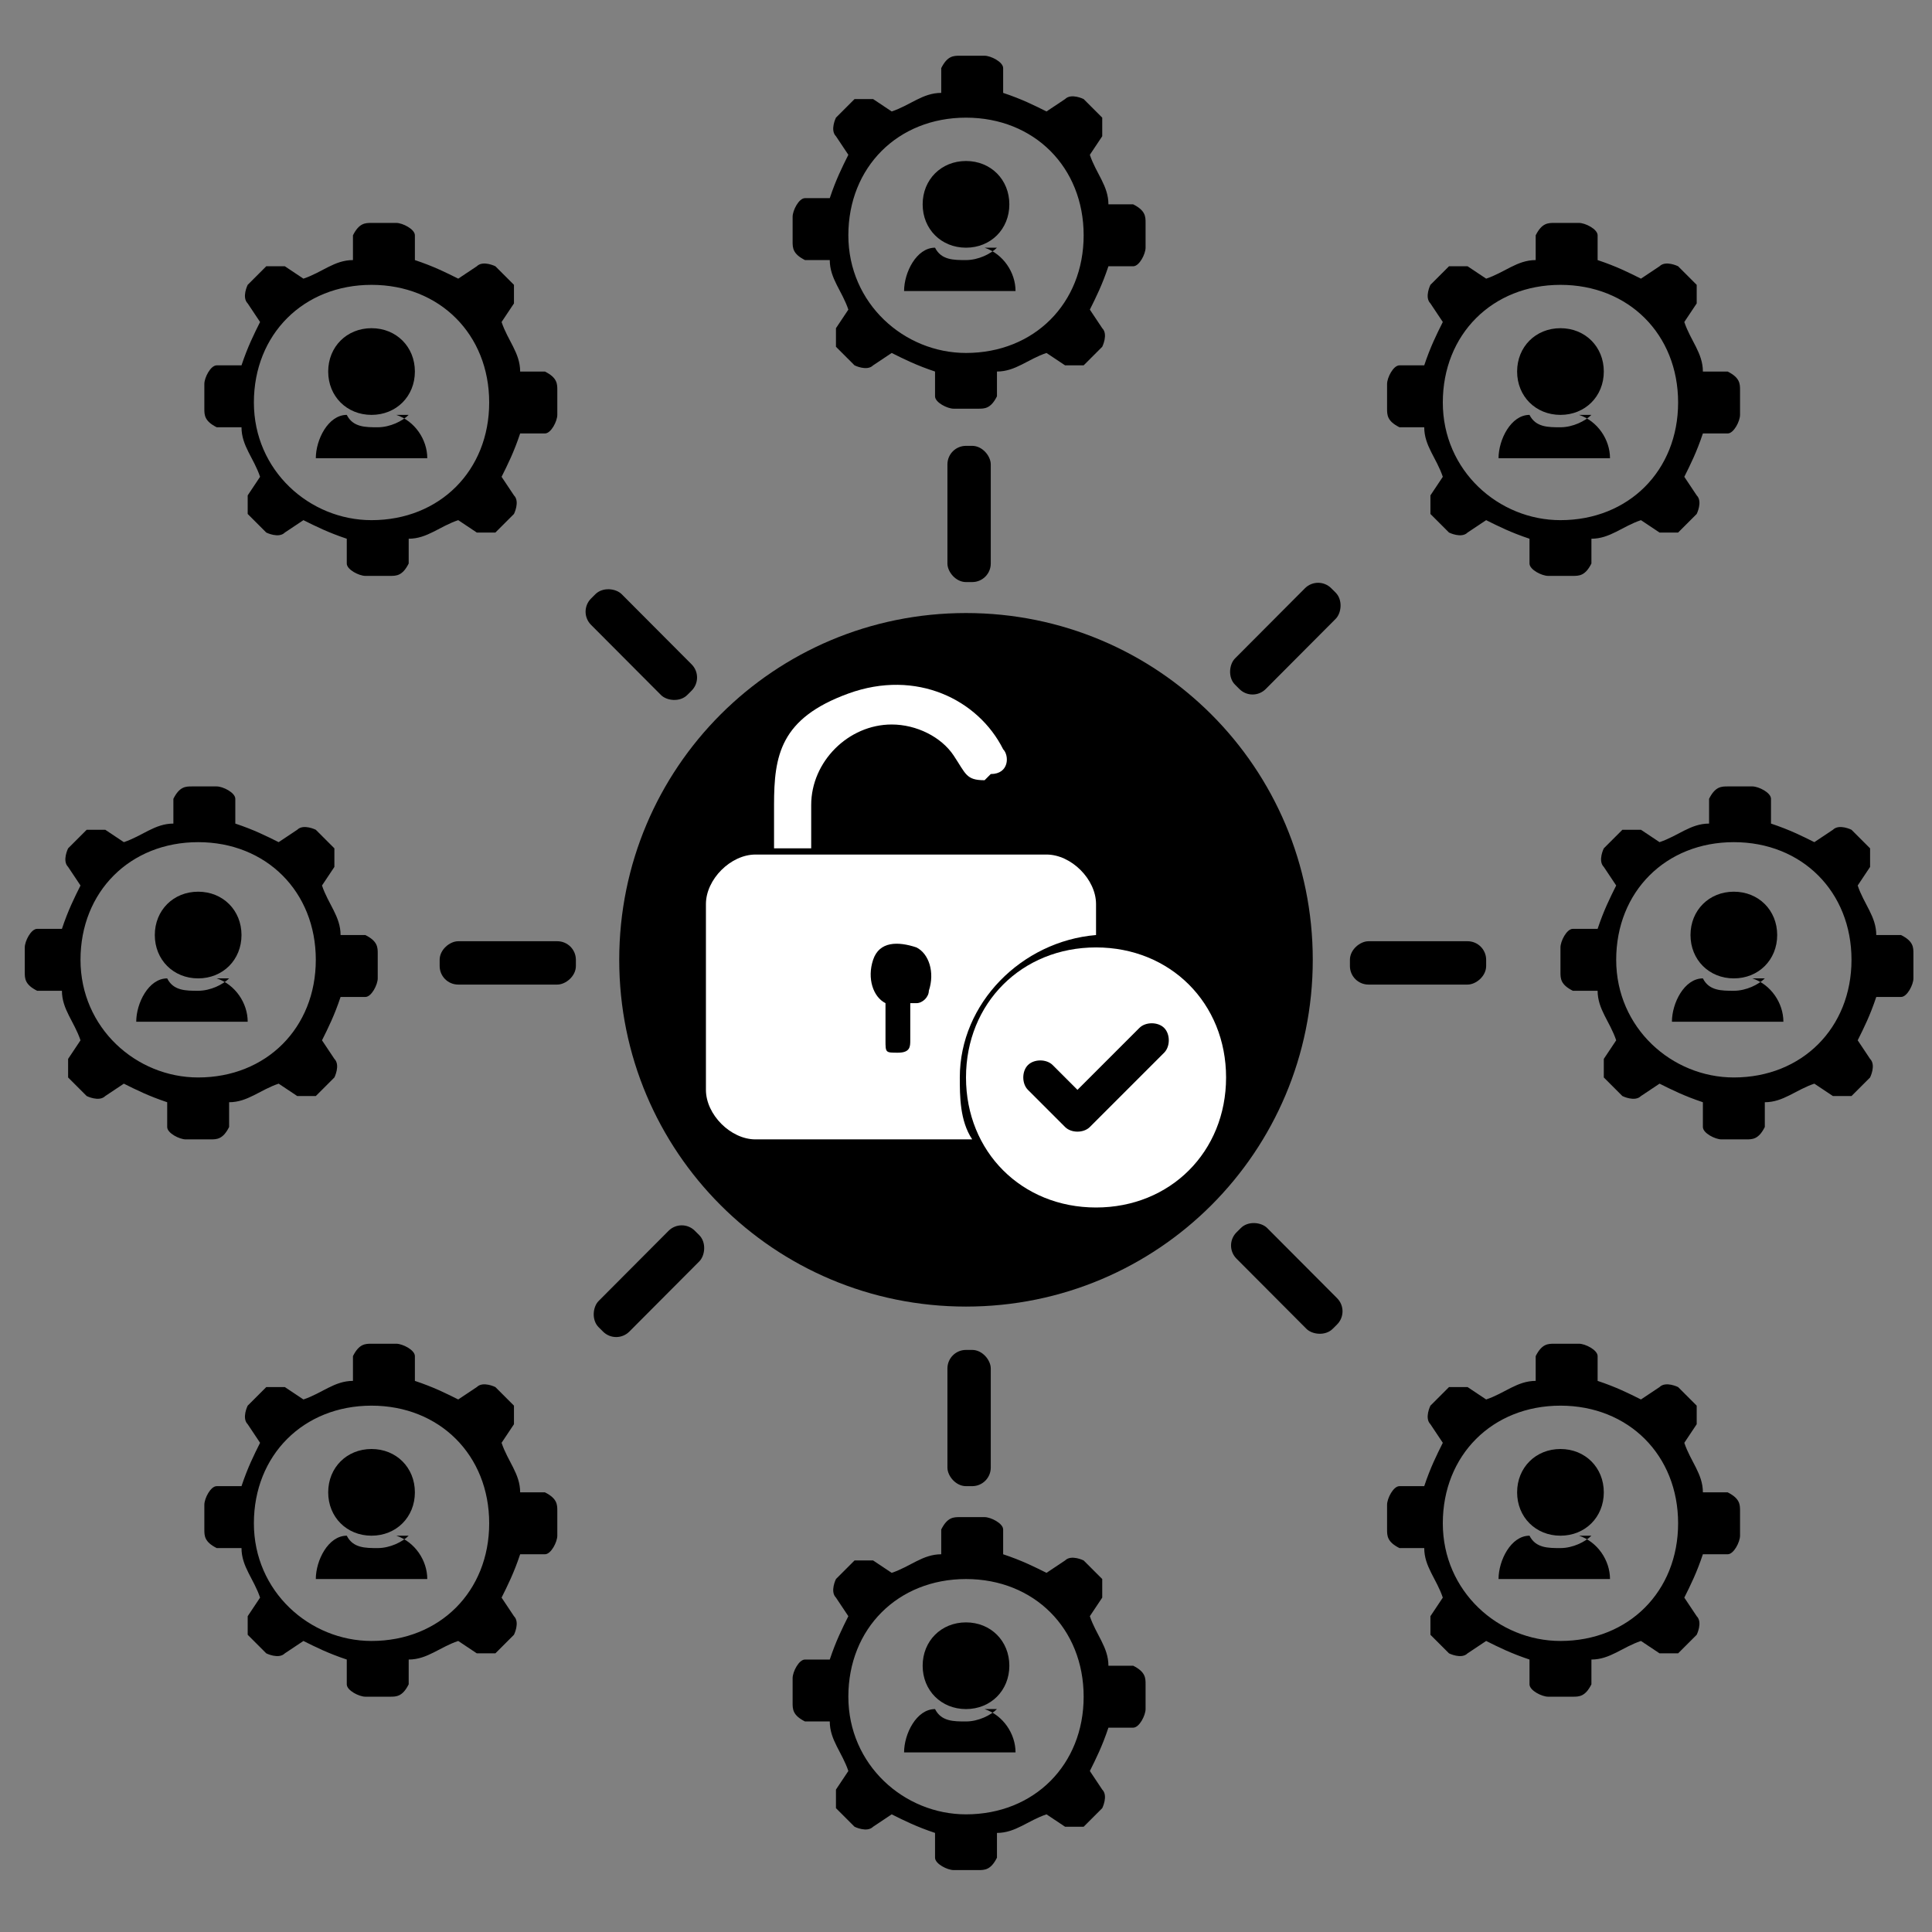 <?xml version="1.0" encoding="UTF-8"?>
<svg id="Layer_1" xmlns="http://www.w3.org/2000/svg" version="1.1" viewBox="0 0 31.2 31.2">
  <rect x="0" y="0" width="31.2" height="31.2" fill="#808080" stroke="none"/>
  <!-- Generator: Adobe Illustrator 29.0.0, SVG Export Plug-In . SVG Version: 2.1.0 Build 186)  -->
  <defs>
    <style>
      .st0 {
        fill: #fff;
      }
    </style>
  </defs>
  <g>
    <path d="M18.3,3.3h-.4c0-.3-.2-.5-.3-.8l.2-.3c0-.1,0-.3,0-.3l-.3-.3c0,0-.2-.1-.3,0l-.3.2c-.2-.1-.4-.2-.7-.3v-.4c0-.1-.2-.2-.3-.2h-.4c-.1,0-.2,0-.3.2v.4c-.3,0-.5.2-.8.3l-.3-.2c-.1,0-.3,0-.3,0l-.3.3c0,0-.1.2,0,.3l.2.3c-.1.2-.2.4-.3.7h-.4c-.1,0-.2.2-.2.3v.4c0,.1,0,.2.2.3h.4c0,.3.2.5.3.8l-.2.3c0,.1,0,.3,0,.3l.3.3c0,0,.2.1.3,0l.3-.2c.2.1.4.2.7.3v.4c0,.1.2.2.3.2h.4c.1,0,.2,0,.3-.2v-.4c.3,0,.5-.2.8-.3l.3.2c.1,0,.3,0,.3,0l.3-.3c0,0,.1-.2,0-.3l-.2-.3c.1-.2.2-.4.3-.7h.4c.1,0,.2-.2.2-.3v-.4c0-.1,0-.2-.2-.3ZM15.6,5.7c-1,0-1.9-.8-1.9-1.9s.8-1.9,1.9-1.9,1.9.8,1.9,1.9-.8,1.9-1.9,1.9Z"/>
    <path d="M15.6,4c.4,0,.7-.3.7-.7s-.3-.7-.7-.7-.7.3-.7.7.3.7.7.7Z"/>
    <path d="M16.1,4c-.1.1-.3.2-.5.2s-.4,0-.5-.2c-.3,0-.5.4-.5.7s0,0,0,0h1.8c0,0,0,0,0,0,0-.3-.2-.6-.5-.7Z"/>
  </g>
  <g>
    <path d="M27.9,6h-.4c0-.3-.2-.5-.3-.8l.2-.3c0-.1,0-.3,0-.3l-.3-.3c0,0-.2-.1-.3,0l-.3.2c-.2-.1-.4-.2-.7-.3v-.4c0-.1-.2-.2-.3-.2h-.4c-.1,0-.2,0-.3.2v.4c-.3,0-.5.2-.8.3l-.3-.2c-.1,0-.3,0-.3,0l-.3.3c0,0-.1.2,0,.3l.2.3c-.1.2-.2.4-.3.7h-.4c-.1,0-.2.2-.2.3v.4c0,.1,0,.2.2.3h.4c0,.3.2.5.3.8l-.2.3c0,.1,0,.3,0,.3l.3.3c0,0,.2.1.3,0l.3-.2c.2.1.4.2.7.3v.4c0,.1.2.2.3.2h.4c.1,0,.2,0,.3-.2v-.4c.3,0,.5-.2.8-.3l.3.2c.1,0,.3,0,.3,0l.3-.3c0,0,.1-.2,0-.3l-.2-.3c.1-.2.2-.4.3-.7h.4c.1,0,.2-.2.2-.3v-.4c0-.1,0-.2-.2-.3ZM25.2,8.4c-1,0-1.9-.8-1.9-1.9s.8-1.9,1.9-1.9,1.9.8,1.9,1.9-.8,1.9-1.9,1.9Z"/>
    <path d="M25.2,6.7c.4,0,.7-.3.7-.7s-.3-.7-.7-.7-.7.3-.7.7.3.7.7.7Z"/>
    <path d="M25.7,6.7c-.1.1-.3.2-.5.2s-.4,0-.5-.2c-.3,0-.5.4-.5.7s0,0,0,0h1.8c0,0,0,0,0,0,0-.3-.2-.6-.5-.7Z"/>
  </g>
  <g>
    <path d="M30.7,15.1h-.4c0-.3-.2-.5-.3-.8l.2-.3c0-.1,0-.3,0-.3l-.3-.3c0,0-.2-.1-.3,0l-.3.2c-.2-.1-.4-.2-.7-.3v-.4c0-.1-.2-.2-.3-.2h-.4c-.1,0-.2,0-.3.2v.4c-.3,0-.5.2-.8.3l-.3-.2c-.1,0-.3,0-.3,0l-.3.3c0,0-.1.2,0,.3l.2.3c-.1.2-.2.4-.3.7h-.4c-.1,0-.2.2-.2.3v.4c0,.1,0,.2.2.3h.4c0,.3.2.5.3.8l-.2.3c0,.1,0,.3,0,.3l.3.3c0,0,.2.1.3,0l.3-.2c.2.1.4.2.7.3v.4c0,.1.2.2.3.2h.4c.1,0,.2,0,.3-.2v-.4c.3,0,.5-.2.8-.3l.3.2c.1,0,.3,0,.3,0l.3-.3c0,0,.1-.2,0-.3l-.2-.3c.1-.2.2-.4.3-.7h.4c.1,0,.2-.2.2-.3v-.4c0-.1,0-.2-.2-.3ZM28,17.4c-1,0-1.9-.8-1.9-1.9s.8-1.9,1.9-1.9,1.9.8,1.9,1.9-.8,1.9-1.9,1.9Z"/>
    <path d="M28,15.8c.4,0,.7-.3.7-.7s-.3-.7-.7-.7-.7.3-.7.7.3.7.7.7Z"/>
    <path d="M28.5,15.8c-.1.1-.3.2-.5.2s-.4,0-.5-.2c-.3,0-.5.4-.5.7s0,0,0,0h1.8c0,0,0,0,0,0,0-.3-.2-.6-.5-.7Z"/>
  </g>
  <g>
    <path d="M8.8,6h-.4c0-.3-.2-.5-.3-.8l.2-.3c0-.1,0-.3,0-.3l-.3-.3c0,0-.2-.1-.3,0l-.3.2c-.2-.1-.4-.2-.7-.3v-.4c0-.1-.2-.2-.3-.2h-.4c-.1,0-.2,0-.3.2v.4c-.3,0-.5.2-.8.3l-.3-.2c-.1,0-.3,0-.3,0l-.3.3c0,0-.1.2,0,.3l.2.3c-.1.2-.2.4-.3.7h-.4c-.1,0-.2.2-.2.3v.4c0,.1,0,.2.2.3h.4c0,.3.2.5.3.8l-.2.3c0,.1,0,.3,0,.3l.3.3c0,0,.2.1.3,0l.3-.2c.2.1.4.2.7.3v.4c0,.1.2.2.3.2h.4c.1,0,.2,0,.3-.2v-.4c.3,0,.5-.2.8-.3l.3.2c.1,0,.3,0,.3,0l.3-.3c0,0,.1-.2,0-.3l-.2-.3c.1-.2.2-.4.3-.7h.4c.1,0,.2-.2.2-.3v-.4c0-.1,0-.2-.2-.3ZM6,8.4c-1,0-1.9-.8-1.9-1.9s.8-1.9,1.9-1.9,1.9.8,1.9,1.9-.8,1.9-1.9,1.9Z"/>
    <path d="M6,6.7c.4,0,.7-.3.7-.7s-.3-.7-.7-.7-.7.3-.7.7.3.7.7.7Z"/>
    <path d="M6.6,6.7c-.1.1-.3.2-.5.2s-.4,0-.5-.2c-.3,0-.5.4-.5.7s0,0,0,0h1.8c0,0,0,0,0,0,0-.3-.2-.6-.5-.7Z"/>
  </g>
  <g>
    <path d="M5.9,15.1h-.4c0-.3-.2-.5-.3-.8l.2-.3c0-.1,0-.3,0-.3l-.3-.3c0,0-.2-.1-.3,0l-.3.2c-.2-.1-.4-.2-.7-.3v-.4c0-.1-.2-.2-.3-.2h-.4c-.1,0-.2,0-.3.2v.4c-.3,0-.5.2-.8.3l-.3-.2c-.1,0-.3,0-.3,0l-.3.3c0,0-.1.2,0,.3l.2.3c-.1.2-.2.4-.3.7h-.4c-.1,0-.2.2-.2.3v.4c0,.1,0,.2.2.3h.4c0,.3.2.5.3.8l-.2.3c0,.1,0,.3,0,.3l.3.3c0,0,.2.1.3,0l.3-.2c.2.1.4.2.7.3v.4c0,.1.2.2.3.2h.4c.1,0,.2,0,.3-.2v-.4c.3,0,.5-.2.8-.3l.3.2c.1,0,.3,0,.3,0l.3-.3c0,0,.1-.2,0-.3l-.2-.3c.1-.2.2-.4.3-.7h.4c.1,0,.2-.2.2-.3v-.4c0-.1,0-.2-.2-.3ZM3.2,17.4c-1,0-1.9-.8-1.9-1.9s.8-1.9,1.9-1.9,1.9.8,1.9,1.9-.8,1.9-1.9,1.9Z"/>
    <path d="M3.2,15.8c.4,0,.7-.3.7-.7s-.3-.7-.7-.7-.7.3-.7.7.3.7.7.7Z"/>
    <path d="M3.7,15.8c-.1.1-.3.2-.5.2s-.4,0-.5-.2c-.3,0-.5.4-.5.7s0,0,0,0h1.8c0,0,0,0,0,0,0-.3-.2-.6-.5-.7Z"/>
  </g>
  <g>
    <path d="M27.9,24.1h-.4c0-.3-.2-.5-.3-.8l.2-.3c0-.1,0-.3,0-.3l-.3-.3c0,0-.2-.1-.3,0l-.3.2c-.2-.1-.4-.2-.7-.3v-.4c0-.1-.2-.2-.3-.2h-.4c-.1,0-.2,0-.3.2v.4c-.3,0-.5.2-.8.3l-.3-.2c-.1,0-.3,0-.3,0l-.3.3c0,0-.1.2,0,.3l.2.3c-.1.2-.2.4-.3.7h-.4c-.1,0-.2.2-.2.3v.4c0,.1,0,.2.2.3h.4c0,.3.2.5.3.8l-.2.3c0,.1,0,.3,0,.3l.3.3c0,0,.2.1.3,0l.3-.2c.2.1.4.2.7.3v.4c0,.1.2.2.3.2h.4c.1,0,.2,0,.3-.2v-.4c.3,0,.5-.2.8-.3l.3.2c.1,0,.3,0,.3,0l.3-.3c0,0,.1-.2,0-.3l-.2-.3c.1-.2.2-.4.3-.7h.4c.1,0,.2-.2.2-.3v-.4c0-.1,0-.2-.2-.3ZM25.2,26.5c-1,0-1.9-.8-1.9-1.9s.8-1.9,1.9-1.9,1.9.8,1.9,1.9-.8,1.9-1.9,1.9Z"/>
    <path d="M25.2,24.8c.4,0,.7-.3.7-.7s-.3-.7-.7-.7-.7.3-.7.7.3.7.7.7Z"/>
    <path d="M25.7,24.8c-.1.1-.3.2-.5.2s-.4,0-.5-.2c-.3,0-.5.4-.5.7s0,0,0,0h1.8c0,0,0,0,0,0,0-.3-.2-.6-.5-.7Z"/>
  </g>
  <g>
    <path d="M8.8,24.1h-.4c0-.3-.2-.5-.3-.8l.2-.3c0-.1,0-.3,0-.3l-.3-.3c0,0-.2-.1-.3,0l-.3.2c-.2-.1-.4-.2-.7-.3v-.4c0-.1-.2-.2-.3-.2h-.4c-.1,0-.2,0-.3.2v.4c-.3,0-.5.2-.8.3l-.3-.2c-.1,0-.3,0-.3,0l-.3.3c0,0-.1.2,0,.3l.2.3c-.1.2-.2.4-.3.7h-.4c-.1,0-.2.2-.2.3v.4c0,.1,0,.2.2.3h.4c0,.3.2.5.3.8l-.2.3c0,.1,0,.3,0,.3l.3.3c0,0,.2.1.3,0l.3-.2c.2.1.4.2.7.3v.4c0,.1.2.2.3.2h.4c.1,0,.2,0,.3-.2v-.4c.3,0,.5-.2.8-.3l.3.2c.1,0,.3,0,.3,0l.3-.3c0,0,.1-.2,0-.3l-.2-.3c.1-.2.2-.4.3-.7h.4c.1,0,.2-.2.2-.3v-.4c0-.1,0-.2-.2-.3ZM6,26.5c-1,0-1.9-.8-1.9-1.9s.8-1.9,1.9-1.9,1.9.8,1.9,1.9-.8,1.9-1.9,1.9Z"/>
    <path d="M6,24.8c.4,0,.7-.3.7-.7s-.3-.7-.7-.7-.7.3-.7.7.3.7.7.7Z"/>
    <path d="M6.6,24.8c-.1.1-.3.2-.5.2s-.4,0-.5-.2c-.3,0-.5.4-.5.7s0,0,0,0h1.8c0,0,0,0,0,0,0-.3-.2-.6-.5-.7Z"/>
  </g>
  <g>
    <path d="M18.3,26.9h-.4c0-.3-.2-.5-.3-.8l.2-.3c0-.1,0-.3,0-.3l-.3-.3c0,0-.2-.1-.3,0l-.3.2c-.2-.1-.4-.2-.7-.3v-.4c0-.1-.2-.2-.3-.2h-.4c-.1,0-.2,0-.3.2v.4c-.3,0-.5.2-.8.3l-.3-.2c-.1,0-.3,0-.3,0l-.3.3c0,0-.1.2,0,.3l.2.3c-.1.2-.2.4-.3.7h-.4c-.1,0-.2.2-.2.3v.4c0,.1,0,.2.2.3h.4c0,.3.2.5.3.8l-.2.3c0,.1,0,.3,0,.3l.3.3c0,0,.2.1.3,0l.3-.2c.2.1.4.2.7.3v.4c0,.1.2.2.3.2h.4c.1,0,.2,0,.3-.2v-.4c.3,0,.5-.2.8-.3l.3.2c.1,0,.3,0,.3,0l.3-.3c0,0,.1-.2,0-.3l-.2-.3c.1-.2.2-.4.3-.7h.4c.1,0,.2-.2.2-.3v-.4c0-.1,0-.2-.2-.3ZM15.6,29.3c-1,0-1.9-.8-1.9-1.9s.8-1.9,1.9-1.9,1.9.8,1.9,1.9-.8,1.9-1.9,1.9Z"/>
    <path d="M15.6,27.6c.4,0,.7-.3.7-.7s-.3-.7-.7-.7-.7.3-.7.7.3.7.7.7Z"/>
    <path d="M16.1,27.6c-.1.1-.3.2-.5.2s-.4,0-.5-.2c-.3,0-.5.4-.5.7s0,0,0,0h1.8c0,0,0,0,0,0,0-.3-.2-.6-.5-.7Z"/>
  </g>
  <path d="M15.6,21.1c3.1,0,5.6-2.5,5.6-5.6s-2.5-5.6-5.6-5.6-5.6,2.5-5.6,5.6c0,3.1,2.5,5.6,5.6,5.6Z"/>
  <g>
    <path class="st0" d="M17.7,15.1v-.5c0-.4-.4-.8-.8-.8h-4.7c-.4,0-.8.4-.8.8v3c0,.4.4.8.8.8h3.5c-.2-.3-.2-.7-.2-1,0-1.2,1-2.2,2.2-2.3h0ZM14.7,16.2v.6c0,.1,0,.2-.2.2s-.2,0-.2-.2v-.6c-.2-.1-.3-.4-.2-.7s.4-.3.7-.2c.2.1.3.4.2.7,0,.1-.1.2-.2.2Z"/>
    <path class="st0" d="M17.7,15.3c-1.2,0-2.1.9-2.1,2.1s.9,2.1,2.1,2.1,2.1-.9,2.1-2.1-.9-2.1-2.1-2.1ZM18.8,17l-1.2,1.2c-.1.1-.3.1-.4,0l-.6-.6c-.1-.1-.1-.3,0-.4s.3-.1.4,0l.4.4,1-1c.1-.1.3-.1.4,0s.1.3,0,.4h0Z"/>
    <path class="st0" d="M16,12.5h0c.3,0,.3-.3.2-.4-.4-.8-1.4-1.3-2.5-.9s-1.2,1-1.2,1.8h0v.7h.6v-.7c0-.7.6-1.3,1.3-1.3.4,0,.8.2,1,.5s.2.4.5.4Z"/>
  </g>
  <rect x="15.3" y="7.2" width=".7" height="2.2" rx=".3" ry=".3"/>
  <rect x="15.3" y="21.8" width=".7" height="2.2" rx=".3" ry=".3"/>
  <rect x="22.6" y="14.5" width=".7" height="2.2" rx=".3" ry=".3" transform="translate(38.5 -7.4) rotate(90)"/>
  <rect x="8" y="14.5" width=".7" height="2.2" rx=".3" ry=".3" transform="translate(23.8 7.2) rotate(90)"/>
  <g>
    <rect x="20.4" y="9.3" width=".7" height="2.2" rx=".3" ry=".3" transform="translate(13.4 -11.7) rotate(44.9)"/>
    <rect x="10.1" y="9.3" width=".7" height="2.2" rx=".3" ry=".3" transform="translate(25.1 10.4) rotate(135.1)"/>
  </g>
  <g>
    <rect x="10.1" y="19.7" width=".7" height="2.2" rx=".3" ry=".3" transform="translate(3.2 42.8) rotate(-135.1)"/>
    <rect x="20.5" y="19.6" width=".7" height="2.2" rx=".3" ry=".3" transform="translate(-8.6 20.7) rotate(-44.9)"/>
  </g>
</svg>